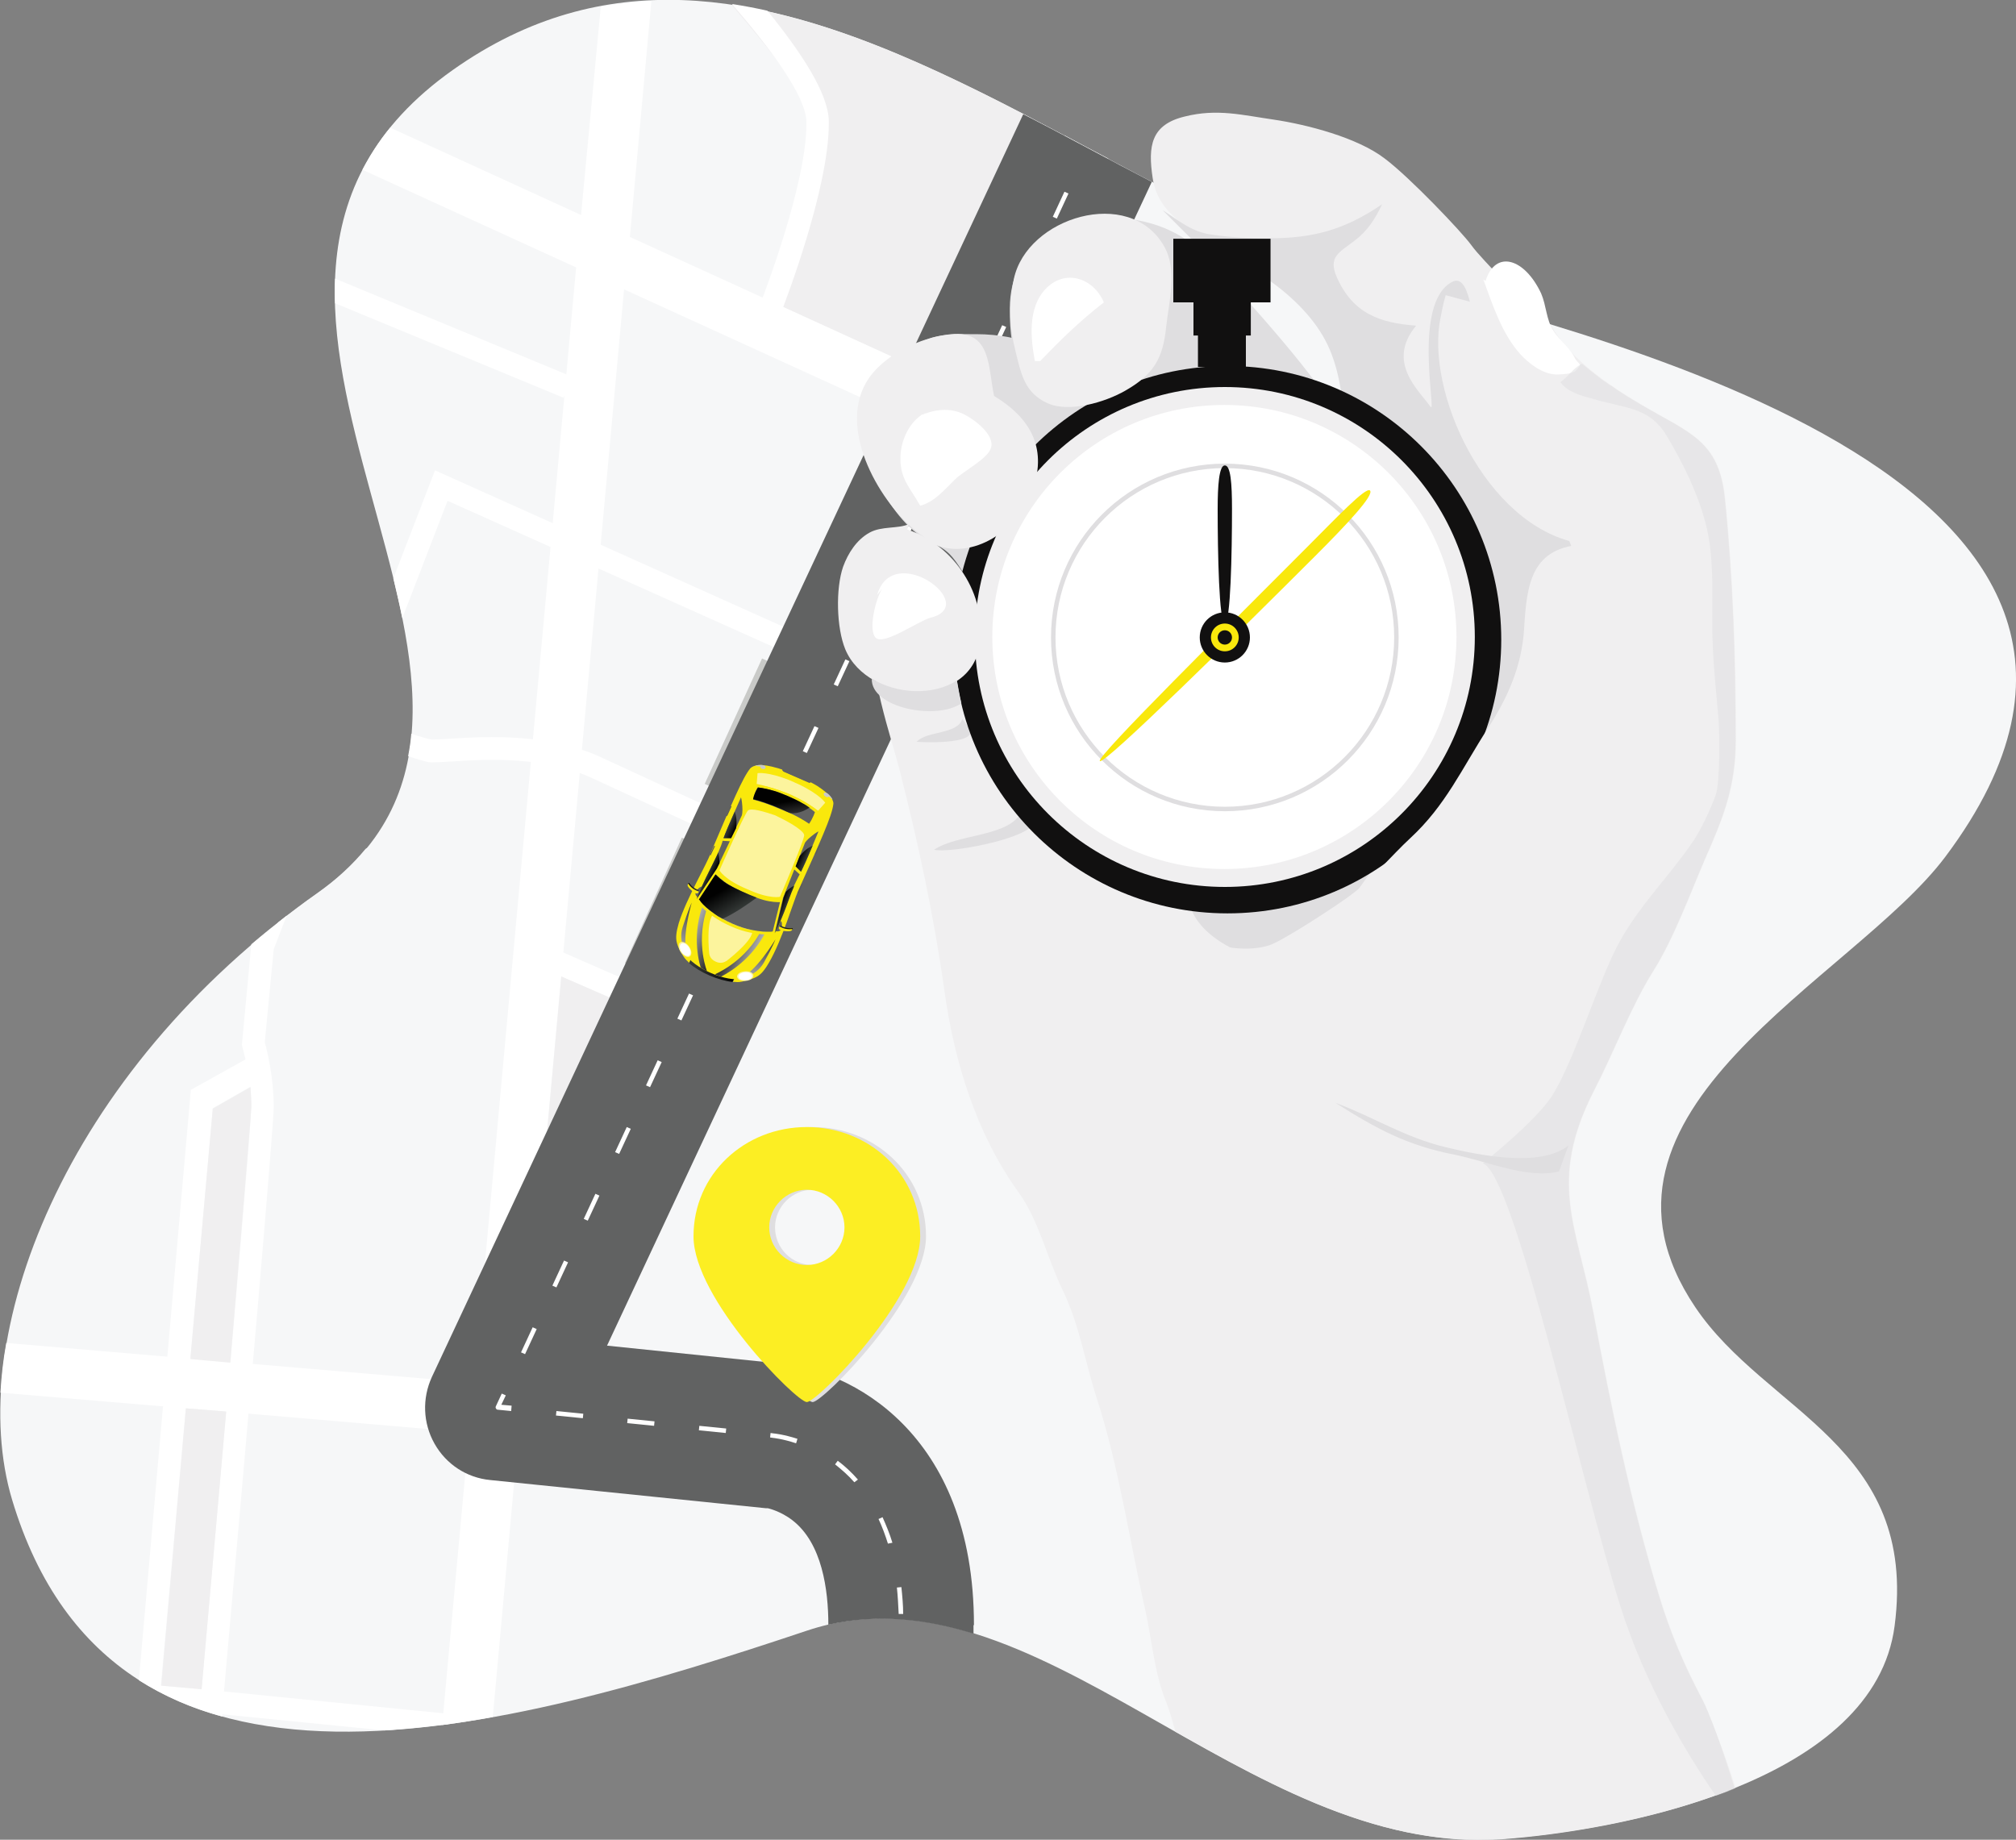 <?xml version="1.0" encoding="utf-8"?>
<!-- Generator: Adobe Illustrator 16.0.0, SVG Export Plug-In . SVG Version: 6.00 Build 0)  -->
<!DOCTYPE svg PUBLIC "-//W3C//DTD SVG 1.1//EN" "http://www.w3.org/Graphics/SVG/1.1/DTD/svg11.dtd">
<svg version="1.1" id="Layer_1" xmlns="http://www.w3.org/2000/svg" xmlns:xlink="http://www.w3.org/1999/xlink" x="0px" y="0px"
	 width="450px" height="410.7px" viewBox="0 0 450 410.7" style="enable-background:new 0 0 450 410.7;" xml:space="preserve">
<rect x="0" y="0" width="450" height="410.7" fill="#808080" stroke="none"/>
<style type="text/css">
<![CDATA[
	.st0{fill:#111010;}
	.st1{fill:#B4D88A;}
	.st2{fill:#F0EFF0;}
	.st3{fill:#5A5A5A;}
	.st4{fill:#F6F7F8;}
	.st5{fill:#F9E80C;}
	.st6{fill:url(#SVGID_1_);}
	.st7{fill:url(#SVGID_2_);}
	.st8{fill:url(#SVGID_3_);}
	.st9{fill:url(#SVGID_4_);}
	.st10{fill:url(#SVGID_5_);}
	.st11{fill:url(#SVGID_6_);}
	.st12{fill:url(#SVGID_7_);}
	.st13{fill:url(#SVGID_8_);}
	.st14{fill:url(#SVGID_9_);}
	.st15{fill:#FCEE23;}
	.st16{fill:#FCF49D;}
	.st17{fill:#C9C9C9;}
	.st18{fill:#C9CAC8;}
	.st19{fill:#616262;}
	.st20{fill:#FFFFFF;}
	.st21{fill:#FFFFFF;stroke:#DFDEE0;stroke-miterlimit:10;}
	.st22{opacity:0.5;fill:#DFDEE0;}
	.st23{fill:url(#SVGID_10_);}
	.st24{fill:url(#SVGID_11_);}
	.st25{fill:url(#SVGID_12_);}
	.st26{fill:url(#SVGID_13_);}
	.st27{fill:#DFDEE0;}
]]>
</style>
<g>
	<path class="st4" d="M434.2,191.3c-20.6,27.4-85.4,56.5-55.8,100.5c15.8,23.5,49.8,30.9,44.5,71.2c-4.5,34.3-59.4,45.5-87.8,47.5
		c-57.5,4.2-104.2-63.4-154.9-46.5c-67.3,22.5-154.5,47.4-177.5-29.2c-10.7-35.7,11-95,68.2-135.4c63-44.4-41.6-133,30.2-183.8
		c67.5-47.7,139,27.3,203.3,45.2C349.7,73.4,498.3,105.9,434.2,191.3z"/>
	<path class="st2" d="M212.1,85.6l25.4-55.4c-24.5-13-49.4-25.5-74.2-29.1c8.7,10.1,17.8,21.6,19,27c2.4,10.6-7.6,40.4-7.6,40.4
		L212.1,85.6z"/>
	<path class="st4" d="M105.8,308.7L118.4,171c0,0-20.5,9.1-36.8,18.5c-2.9,3.5-6.4,6.8-10.8,9.9c-3,2.1-5.9,4.3-8.7,6.5
		c-4.4,11.1-3.9,27.4-2.3,36c1.7,8.9-4.9,62.4-4.9,62.4L105.8,308.7z"/>
	<path class="st20" d="M180,27.2c0,0.2,0,0.3,0,0.5c0,13.6-9.8,38.8-9.9,39.1l4.7,1.8c0.4-1.1,10.2-26.4,10.2-41c0-0.2,0-0.4,0-0.6
		c-0.1-6.2-6.3-15.5-13.7-24.6c-2.6-0.6-5.3-1.1-7.9-1.5C172.2,11.1,179.9,21.5,180,27.2z"/>
	<path class="st20" d="M135.7,265.7l-21.2-9.4l2.1-4.6l21.3,9.4C137.1,262.6,136.4,264.1,135.7,265.7z"/>
	<path class="st20" d="M155.8,231.3l-31.4-13.7l-0.6-5.8l34.6,15.1C157.5,228.4,156.7,229.9,155.8,231.3z"/>
	<g>
		<path class="st20" d="M100.5,164.9c-1.7,0.1-3.1,0.2-4.1,0.2c-0.7-0.1-2.2-0.5-4.6-1.3c-0.1,1.7-0.4,3.4-0.7,5
			c2.7,0.9,4.4,1.4,5.1,1.4c1.2,0,2.7-0.1,4.5-0.2c7.8-0.5,20.9-1.3,31.9,3.9c4.8,2.2,20.7,9.6,39.7,18.3c0.5-1.6,1.1-3.2,1.6-4.8
			c-18.8-8.7-34.5-15.9-39.2-18.1C122.7,163.6,108.8,164.4,100.5,164.9z"/>
		<path class="st20" d="M127.7,84.1L74.8,62.2c-0.1,1.8-0.1,3.6,0,5.5l51,21.1L127.7,84.1z"/>
		<path class="st20" d="M87.8,129.1c0.7,3,1.4,5.9,2,8.9l10.1-26.2l87.4,39.2c0.7-1.6,1.3-3.1,2-4.6L97.1,105L87.8,129.1z"/>
		<path class="st20" d="M100,384.9l0.2-2.3l-50.2-5c5.2-58.2,11.1-126.2,11.1-130.5c0-6.6-1.5-12.7-2-14.4l2-20.8l2.9-7.5
			c-2.7,2.1-5.3,4.2-7.9,6.4l-2.1,22.4l0.1,0.5c0,0,0.3,1.1,0.7,2.8l-12.2,6.8L31,375.1c5.7,3.6,11.9,6.3,18.6,8.1
			c0-0.2,0-0.3,0-0.5l36.2,3.6C90.5,386,95.2,385.5,100,384.9z M45,377.1l-9.1-0.8l11.6-128.9l8.4-4.8c0.1,1.4,0.2,2.9,0.2,4.4
			C56.1,251,50.6,314.4,45,377.1z"/>
	</g>
	<path class="st20" d="M222.2,90.2l25.2-54.8c-3.3-1.7-6.6-3.5-9.8-5.2l-25.4,55.4l-71.6-32.7l4.8-52.7c-3.8,0.2-7.5,0.6-11.3,1.3
		L129.7,48L87.1,28.5c-2.5,3-4.5,6.2-6.2,9.4l47.7,21.8l-22.8,249c-37.1-3.2-79-6.7-104.4-8.9c-0.7,3.8-1.1,7.5-1.3,11.1
		c25.3,2.1,67.4,5.7,104.6,8.9l-6,65.3c3.8-0.5,7.5-1.1,11.3-1.8l5.7-62.6c0.3,0,6.9-14.3,9.2-19.1l92.5-201.3L222.2,90.2z
		 M118.8,288.5l20.5-223.9l68.1,31.1L118.8,288.5z"/>
	<polygon class="st18" points="152.2,187 159.8,190.5 147.1,218.5 139.5,215 	"/>
	<polygon class="st18" points="170.1,147 177.7,150.5 164.9,178.5 157.3,175 	"/>
	<polygon class="st18" points="196.3,110.4 203.9,113.8 191.2,141.8 183.5,138.3 	"/>
	<path class="st2" d="M55.9,242.7l-8.4,4.8l-5,55.9l8.9,0.8c0,0,4.7-55.6,4.7-57.2C56.1,245.2,55.9,242.7,55.9,242.7z"/>
	<polygon class="st2" points="45,377.1 36,376.3 41.5,314.4 50.5,315.1 	"/>
	<polygon class="st2" points="146.9,227.4 132.5,258.7 122,254 125.3,218 	"/>
	<polygon class="st1" points="130.4,263.3 118.8,288.5 121.5,259.4 	"/>
	<path class="st19" d="M217.4,362.8c0-43.4-28.1-57.1-43.2-58.4l-38.7-4L257.1,40.6c-9.5-4.9-19.1-10.2-28.7-15.1l-132,281.9
		c-2.2,4.8-2,10.3,0.6,14.9c2.6,4.6,7.2,7.6,12.4,8.1l61.6,6.3c0.1,0,0.3,0,0.4,0c0,0,2.8,0.6,5.5,2.7c6.6,5.1,8,15.5,8,23.3
		c10.9-2.5,21.7-1.3,32.4,2V362.8z"/>
	<g>
		<g>
			<path class="st20" d="M200.6,360.3c-0.1-2-0.2-4-0.4-5.9l1-0.1c0.2,1.9,0.4,4,0.4,6L200.6,360.3z M198.2,344.6
				c-0.6-1.9-1.3-3.8-2.1-5.5l0.9-0.4c0.8,1.8,1.6,3.7,2.2,5.7L198.2,344.6z M190.7,330.9c-1.3-1.5-2.8-2.8-4.3-4l0.6-0.8
				c1.6,1.2,3.1,2.6,4.5,4.2L190.7,330.9z M177.7,322.2c-3-1-5.1-1.2-5.1-1.2l-0.7-0.1l0.1-1l0.7,0.1c0.1,0,2.2,0.2,5.3,1.2
				L177.7,322.2z M162,319.9l-6-0.6l0.1-1l6,0.6L162,319.9z M146,318.3l-6-0.6l0.1-1l6,0.6L146,318.3z M130.1,316.6l-6-0.6l0.1-1
				l6,0.6L130.1,316.6z"/>
		</g>
		<g>
			<path class="st20" d="M114.1,315l-3-0.3c-0.2,0-0.3-0.1-0.4-0.3c-0.1-0.1-0.1-0.3,0-0.5l1.3-2.8l0.9,0.4l-1,2.1l2.3,0.2
				L114.1,315z"/>
		</g>
		<g>
			<path class="st20" d="M117.2,302.3l-0.9-0.4l2.6-5.6l0.9,0.4L117.2,302.3z M124.2,287.4l-0.9-0.4l2.6-5.6l0.9,0.4L124.2,287.4z
				 M131.2,272.5l-0.9-0.4l2.6-5.6l0.9,0.4L131.2,272.5z M138.2,257.6l-0.9-0.4l2.6-5.6l0.9,0.4L138.2,257.6z M145.1,242.7l-0.9-0.4
				l2.6-5.6l0.9,0.4L145.1,242.7z M152.1,227.8l-0.9-0.4l2.6-5.6l0.9,0.4L152.1,227.8z M159.1,212.9l-0.9-0.4l2.6-5.6l0.9,0.4
				L159.1,212.9z M166.1,197.9l-0.9-0.4l2.6-5.6l0.9,0.4L166.1,197.9z M173.1,183l-0.9-0.4l2.6-5.6l0.9,0.4L173.1,183z M180.1,168.1
				l-0.9-0.4l2.6-5.6l0.9,0.4L180.1,168.1z M187,153.2l-0.9-0.4l2.6-5.6l0.9,0.4L187,153.2z M194,138.3l-0.9-0.4l2.6-5.6l0.9,0.4
				L194,138.3z M201,123.4l-0.9-0.4l2.6-5.6l0.9,0.4L201,123.4z M208,108.5l-0.9-0.4l2.6-5.6l0.9,0.4L208,108.5z M215,93.6l-0.9-0.4
				l2.6-5.6l0.9,0.4L215,93.6z M222,78.6l-0.9-0.4l2.6-5.6l0.9,0.4L222,78.6z M228.9,63.7l-0.9-0.4l2.6-5.6l0.9,0.4L228.9,63.7z
				 M235.9,48.8l-0.9-0.4l2.6-5.6l0.9,0.4L235.9,48.8z"/>
		</g>
	</g>
	<g>
		<g>
			<path class="st5" d="M151.5,206.1c-0.6,2.1-0.7,3.3-0.4,4.4c0.2,0.8,0.6,1.6,1.2,2.6c0.3,0.5,0.7,1.1,1.3,1.6
				c0.1,0.1,0.2,0.2,0.3,0.3l1-2.2l9.7,4.2l-1,2.2c0.1,0,0.3,0,0.4,0c0,0,0,0,0,0c0.8,0.1,1.5,0,2.1-0.2c1.1-0.3,2-0.5,2.7-0.9
				c0,0,0,0,0,0c0,0,0,0,0,0c1-0.5,1.8-1.4,2.9-3.3c2.9-5,5.5-13.8,6.4-15.8c4.9-10.9,7.6-16.8,7.9-19.4c0.1-0.5-0.1-1-0.5-1.5
				c-0.6-0.9-1.8-1.8-3-2.6c-0.5-0.3-1-0.6-1.6-0.9c-0.1,0.1-0.3,0.1-0.5,0l-5.5-2.4c-0.2-0.1-0.3-0.2-0.3-0.4
				c-0.4-0.1-0.8-0.3-1.3-0.4c-1.4-0.4-2.9-0.7-4.1-0.6c-0.7,0.1-1.3,0.3-1.7,0.7c-1.7,2-4.2,8-8.9,19
				C157.9,192.7,153.2,200.6,151.5,206.1z"/>
			<linearGradient id="SVGID_1_" gradientUnits="userSpaceOnUse" x1="153.86" y1="216.063" x2="164.551" y2="216.063">
				<stop  offset="0" style="stop-color:#373C3A"/>
				<stop  offset="1" style="stop-color:#010101"/>
			</linearGradient>
			<path class="st6" d="M154.8,212.8l-1,2.2c2.4,2.1,6.6,3.9,9.7,4.2l1-2.2L154.8,212.8z"/>
			<path class="st5" d="M152.3,206.1c-1.1,3.5-0.5,4.4,0.6,6.7c1.6,3.2,9.5,6.7,13,5.6c2.5-0.7,3.5-1,5.4-4.1
				c2.8-4.8,5.3-13.3,6.2-15.2c4.7-10.5,7.6-16.8,7.9-19.4c0.3-2.9-15.4-9.7-17.3-7.5c-1.6,1.9-4.3,8.4-8.8,18.9
				C158.4,193.1,153.9,200.7,152.3,206.1z"/>
			<path class="st16" d="M159.8,214.7c1.1,0.5,1.9,0.1,2.4-0.2c0,0,6.2-4.7,5.7-6.8c-0.5-2.3-6.5-4.8-8.5-3.7
				c-1.9,1.1-1.1,8.8-1.1,8.8C158.4,213.5,158.7,214.2,159.8,214.7z"/>
			<path class="st5" d="M170.4,200.9c1.7,0.5,3.1,0.5,3.6,0.5l0.2-0.8c0,0-1.6,0.1-3.7-0.5c-1.8-0.5-5.8-2.2-7.4-3.2
				c-1.9-1.2-2.9-2.4-2.9-2.4l-0.4,0.7c0.4,0.4,1.3,1.3,2.9,2.3C164.4,198.6,168.5,200.4,170.4,200.9z"/>
			
				<linearGradient id="SVGID_2_" gradientUnits="userSpaceOnUse" x1="38.265" y1="-156.433" x2="44.986" y2="-156.433" gradientTransform="matrix(-0.917 -0.399 0.399 -0.917 266.138 85.143)">
				<stop  offset="0" style="stop-color:#B0B1B1"/>
				<stop  offset="1" style="stop-color:#272626"/>
			</linearGradient>
			<path class="st7" d="M161,218c2.5-1.3,7.8-4.7,10.7-11.6l-1-0.4c-3.1,7.6-9.6,10.8-11.1,11.5C160,217.7,160.5,217.9,161,218z"/>
			
				<linearGradient id="SVGID_3_" gradientUnits="userSpaceOnUse" x1="304.238" y1="-156.648" x2="310.957" y2="-156.648" gradientTransform="matrix(0.917 0.399 0.399 -0.917 -61.96 -57.798)">
				<stop  offset="0" style="stop-color:#B0B1B1"/>
				<stop  offset="1" style="stop-color:#272626"/>
			</linearGradient>
			<path class="st8" d="M156.4,216c-0.8-2.7-1.9-8.9,1.2-15.7l1,0.5c-3.4,7.5-1.4,14.4-0.8,16C157.3,216.5,156.8,216.3,156.4,216z"
				/>
			<path class="st16" d="M176.3,174.2c-5-2-7.2-1.6-7.2-1.6l-0.2,2.4c3.7,0.8,7.2,2.2,7.2,2.2s3.7,1.6,6.5,3.8l1.6-1.8
				c0,0-1.2-1.9-6.1-4.2c-0.3-0.1-0.9-0.4-0.9-0.4l0,0C176.9,174.5,176.6,174.3,176.3,174.2z"/>
			<path class="st5" d="M171.8,208c-0.8,0-2.1,0-4-0.4c-2.7-0.5-6-2-8.3-3.6c-1.6-1.1-2.5-2.1-3-2.6c-0.2-0.2-0.4-0.4-0.4-0.6l0,0
				c0,0-0.3,0.5-0.3,0.6c0,0.2,0.2,0.4,0.4,0.6c0.5,0.6,1.4,1.5,3,2.6c2.3,1.6,5.6,3.1,8.3,3.6c1.9,0.4,3.2,0.4,4,0.4
				c0.4,0,0.6,0,0.8-0.1c0.1-0.1,0.2-0.7,0.2-0.7l0,0C172.3,208,172.1,208,171.8,208z"/>
			<path class="st19" d="M170.4,200.9c-1.9-0.5-6-2.3-7.7-3.4c-1.5-0.9-2.5-1.9-2.9-2.3l-3.7,5.6c0,0.1,0.2,0.3,0.4,0.6
				c0.5,0.6,1.4,1.5,3,2.6c2.3,1.6,5.6,3.1,8.3,3.6c1.9,0.4,3.2,0.4,4,0.4c0.3,0,0.6,0,0.7-0.1l1.6-6.5
				C173.5,201.4,172.2,201.4,170.4,200.9z"/>
			<path class="st5" d="M167.8,178.3c0,0.2,0,0.4,0,0.6c0,0,0.1,0,0.3,0c0.8,0.1,2.9,0.6,6.4,2.1c3.2,1.4,5.2,2.8,5.9,3.3
				c0.2,0.1,0.3,0.2,0.3,0.2c0.1-0.1,0.3-0.3,0.4-0.4c1.2-1.4,1.6-3,1.6-3s-1.2-1-3.1-2.1c-1.5-0.9-5.3-2.5-6.9-3
				c-2.1-0.6-3.7-0.8-3.7-0.8S168,176.5,167.8,178.3z M169.2,175.7c0,0,1.5,0.2,3.4,0.7c1.5,0.4,5.1,2,6.5,2.8c1.8,1.1,2.9,2,2.9,2
				s-0.4,1.3-1.3,2.6c-1.1-0.7-3.1-1.9-6-3.2c-3.1-1.4-5.3-2-6.5-2.3C168.4,176.9,169.2,175.7,169.2,175.7z"/>
			<path class="st19" d="M180.6,183.9c0.9-1.3,1.3-2.6,1.3-2.6s-1.1-1-2.9-2c-1.3-0.8-4.9-2.4-6.5-2.8c-2-0.6-3.4-0.7-3.4-0.7
				s-0.7,1.2-1,2.7c1.2,0.3,3.3,0.9,6.5,2.3C177.5,181.9,179.6,183.2,180.6,183.9z"/>
			<path class="st19" d="M178.5,195.2l-1.2-1.1l-2.5,6.3l-1.9,7.9c0,0,0.9-1.8,2-4.6c0.7-1.7,1.5-4.2,2.2-5.7
				C177.8,196.6,178.2,195.7,178.5,195.2z"/>
			<path class="st19" d="M161.3,187.7l1.6,0.1l-2.9,6.1l-4.5,6.8c0,0,0.7-1.9,2-4.6c0.8-1.7,2.1-4,2.7-5.5
				C160.8,189.2,161.2,188.2,161.3,187.7z"/>
			<path class="st19" d="M178.8,194.6l-1.2-1.2l2.1-5.3c0,0,0.4-0.6,1.4-1.4c1.1-0.9,1.6-1.1,1.6-1.1S179.8,192.7,178.8,194.6z"/>
			<path class="st19" d="M161.5,187.1l1.7,0l2.4-5.1c0,0,0.2-0.7,0.1-2c-0.1-1.5-0.3-2-0.3-2S162.2,185.1,161.5,187.1z"/>
			
				<linearGradient id="SVGID_4_" gradientUnits="userSpaceOnUse" x1="45.8" y1="-149.427" x2="50.797" y2="-145.874" gradientTransform="matrix(-0.917 -0.399 0.399 -0.917 266.138 85.143)">
				<stop  offset="0" style="stop-color:#373C3A"/>
				<stop  offset="1" style="stop-color:#010101"/>
			</linearGradient>
			<path class="st9" d="M156.5,201.4c0.5,0.6,1.4,1.5,3,2.6c0.5,0.4,1.2,0.8,1.8,1.1c2.6-1.1,6.1-3.6,7.6-4.7
				c-2.1-0.8-4.9-2.1-6.3-2.9c-1.5-0.9-2.5-1.9-2.9-2.3l-3.7,5.6C156.2,200.9,156.3,201.1,156.5,201.4z"/>
			<path class="st16" d="M166.8,198.5c5,2.3,7.3,1.7,7.3,1.7s5.3-12.3,5.4-13.7c0.1-0.9-2.9-2.7-4.9-3.7L173,182
				c-2.1-0.7-5.5-1.8-6.1-1c-0.9,1.1-6.3,13.3-6.3,13.3S161.7,196.4,166.8,198.5z"/>
			
				<linearGradient id="SVGID_5_" gradientUnits="userSpaceOnUse" x1="34.152" y1="-167.042" x2="38.917" y2="-153.322" gradientTransform="matrix(-0.917 -0.399 0.399 -0.917 266.138 85.143)">
				<stop  offset="0" style="stop-color:#F7F8F8"/>
				<stop  offset="1" style="stop-color:#434343"/>
			</linearGradient>
			<path class="st10" d="M164.9,218.4c0,0,3.7-0.2,5.6-3.5c1.9-3.4,2.6-5.2,2.6-5.2S168.4,217.6,164.9,218.4z"/>
			
				<linearGradient id="SVGID_6_" gradientUnits="userSpaceOnUse" x1="459.207" y1="-167.255" x2="463.969" y2="-153.54" gradientTransform="matrix(0.917 0.399 0.399 -0.917 -207.678 -121.182)">
				<stop  offset="0" style="stop-color:#F7F8F8"/>
				<stop  offset="1" style="stop-color:#434343"/>
			</linearGradient>
			<path class="st11" d="M153.6,213.4c0,0-2.4-2.9-1.2-6.5c1.2-3.7,2-5.4,2-5.4S151.8,210.4,153.6,213.4z"/>
			<g>
				<path class="st19" d="M155.7,200.3c0,0-0.7-0.5-0.4-1.2c0.3-0.7,1.7-1.7,1.3-0.8C156.2,199.2,155.9,200.1,155.7,200.3z"/>
				<path class="st5" d="M153.5,197.6c-0.2,0.4,1.6,1.9,1.8,1.8c0.4,0.2,0.6-0.1,0.7-0.4c-1-0.3-1.8-1-2.2-1.8
					C153.6,197.3,153.5,197.4,153.5,197.6z"/>
				
					<linearGradient id="SVGID_7_" gradientUnits="userSpaceOnUse" x1="55.59" y1="-147.902" x2="58.477" y2="-147.902" gradientTransform="matrix(-0.917 -0.399 0.399 -0.917 266.138 85.143)">
					<stop  offset="0" style="stop-color:#373C3A"/>
					<stop  offset="1" style="stop-color:#010101"/>
				</linearGradient>
				<path class="st12" d="M156,199c0-0.2,0-0.3,0-0.3c-1-0.3-1.7-0.9-2.2-1.6c0,0-0.1,0-0.2,0.1C154.1,198,154.9,198.7,156,199z"/>
			</g>
			<g>
				<path class="st19" d="M173.2,207.9c0,0,0.9,0.2,1.2-0.5c0.3-0.7,0.1-2.4-0.3-1.5C173.7,206.8,173.2,207.6,173.2,207.9z"/>
				<path class="st5" d="M176.7,207.7c-0.2,0.4-2.5,0.1-2.5-0.1c-0.5-0.2-0.4-0.5-0.2-0.8c0.9,0.5,1.9,0.6,2.8,0.4
					C176.8,207.4,176.9,207.6,176.7,207.7z"/>
				
					<linearGradient id="SVGID_8_" gradientUnits="userSpaceOnUse" x1="414.158" y1="-148.12" x2="417.046" y2="-148.12" gradientTransform="matrix(0.917 0.399 0.399 -0.917 -146.605 -94.616)">
					<stop  offset="0" style="stop-color:#373C3A"/>
					<stop  offset="1" style="stop-color:#010101"/>
				</linearGradient>
				<path class="st13" d="M174,206.8c0.1-0.1,0.2-0.2,0.2-0.2c0.9,0.5,1.8,0.7,2.7,0.6c0,0,0,0.1,0.1,0.2
					C176,207.5,174.9,207.4,174,206.8z"/>
			</g>
			<path class="st3" d="M178,199.4c0.1,0.1,0.3,0,0.3-0.1l0.8-1.7c0.1-0.1,0-0.3-0.1-0.3L178,199.4z"/>
			<path class="st3" d="M181.9,190.7c0.1,0.1,0.2,0,0.3-0.1l0.8-1.7c0.1-0.1,0-0.3-0.1-0.3L181.9,190.7z"/>
			<path class="st3" d="M158.6,191c-0.1-0.1-0.2-0.2-0.1-0.3l0.8-1.7c0-0.1,0.2-0.2,0.3-0.1L158.6,191z"/>
			<path class="st3" d="M162.3,182.2c-0.1-0.1-0.2-0.2-0.1-0.3l0.8-1.8c0-0.1,0.2-0.2,0.3-0.1L162.3,182.2z"/>
			<path class="st19" d="M175,172.3l5.5,2.4c0.2,0.1,0.3,0,0.5,0c-1.7-0.9-3.1-1.5-3.1-1.5s-1.4-0.6-3.2-1.2
				C174.7,172,174.8,172.2,175,172.3z"/>
			
				<linearGradient id="SVGID_9_" gradientUnits="userSpaceOnUse" x1="43.392" y1="-127.816" x2="46.667" y2="-122.794" gradientTransform="matrix(-0.917 -0.399 0.399 -0.917 266.138 85.143)">
				<stop  offset="0" style="stop-color:#5E5F5F"/>
				<stop  offset="1" style="stop-color:#010101"/>
			</linearGradient>
			<path class="st14" d="M168.1,178.4c1.2,0.3,3.3,0.9,6.5,2.3c0.6,0.3,1.2,0.6,1.8,0.8c2,0.3,3.8-0.9,4.3-1.2c-0.4-0.3-1-0.7-1.6-1
				c-1.3-0.8-4.9-2.4-6.5-2.8c-2-0.6-3.4-0.7-3.4-0.7S168.4,176.9,168.1,178.4z"/>
			
				<linearGradient id="SVGID_10_" gradientUnits="userSpaceOnUse" x1="36.349" y1="-132.026" x2="38.067" y2="-132.026" gradientTransform="matrix(-0.917 -0.399 0.399 -0.917 266.138 85.143)">
				<stop  offset="0" style="stop-color:#373C3A"/>
				<stop  offset="1" style="stop-color:#010101"/>
			</linearGradient>
			<path class="st23" d="M177.6,193.4l1.2,1.2c0.5-1,1.7-3.7,2.6-5.8c-1,0.4-2,1.2-2.9,2.3L177.6,193.4z"/>
			
				<linearGradient id="SVGID_11_" gradientUnits="userSpaceOnUse" x1="36.224" y1="-144.405" x2="37.771" y2="-144.405" gradientTransform="matrix(-0.917 -0.399 0.399 -0.917 266.138 85.143)">
				<stop  offset="0" style="stop-color:#373C3A"/>
				<stop  offset="1" style="stop-color:#010101"/>
			</linearGradient>
			<path class="st24" d="M177.3,197.7c-0.7,0.3-1.3,0.8-1.9,1.4l-0.5,1.3l-1.9,7.9c0,0,0.9-1.8,2-4.6c0.7-1.7,1.5-4.2,2.2-5.7
				C177.2,197.9,177.2,197.8,177.3,197.7z"/>
			
				<linearGradient id="SVGID_12_" gradientUnits="userSpaceOnUse" x1="390.459" y1="-132.242" x2="392.179" y2="-132.242" gradientTransform="matrix(0.917 0.399 0.399 -0.917 -142.639 -92.892)">
				<stop  offset="0" style="stop-color:#373C3A"/>
				<stop  offset="1" style="stop-color:#010101"/>
			</linearGradient>
			<path class="st25" d="M163.2,187.1l-1.7,0c0.4-1.1,1.5-3.7,2.5-5.9c0.4,1,0.5,2.3,0.3,3.7L163.2,187.1z"/>
			
				<linearGradient id="SVGID_13_" gradientUnits="userSpaceOnUse" x1="390.334" y1="-144.619" x2="391.883" y2="-144.619" gradientTransform="matrix(0.917 0.399 0.399 -0.917 -142.639 -92.892)">
				<stop  offset="0" style="stop-color:#373C3A"/>
				<stop  offset="1" style="stop-color:#010101"/>
			</linearGradient>
			<path class="st26" d="M160.3,190.3c0.2,0.7,0.3,1.5,0.3,2.4l-0.6,1.2l-4.5,6.8c0,0,0.7-1.9,2-4.6c0.8-1.7,2-4,2.7-5.5
				C160.2,190.5,160.2,190.4,160.3,190.3z"/>
			<g>
				<path class="st17" d="M170.9,171.4c0-0.2-0.1-0.4-0.3-0.5l-0.4-0.1c-0.2-0.1-1.5,0-1.6,0.2l1.1,0.1c0,0.2,0.1,0.4,0.3,0.5
					l0.4,0.1C170.6,171.7,170.8,171.6,170.9,171.4L170.9,171.4z"/>
			</g>
			<g>
				<path class="st17" d="M183.9,177.1c0.1-0.2,0.4-0.2,0.6-0.1l0.3,0.2c0.2,0.1,1.1,1.1,1,1.3l-0.8-0.7c-0.1,0.2-0.4,0.2-0.6,0.1
					l-0.3-0.2C183.9,177.5,183.8,177.3,183.9,177.1L183.9,177.1z"/>
			</g>
			<g>
				<path class="st16" d="M151.8,212.3c-0.5-0.9-0.4-1.8,0.2-2c0.6-0.2,1.5,0.4,2,1.3c0.5,0.9,0.4,1.8-0.2,2
					C153.2,213.8,152.3,213.2,151.8,212.3z"/>
				<path class="st20" d="M152,212.3c-0.4-0.8-0.3-1.5,0.2-1.7c0.5-0.2,1.3,0.3,1.7,1.1c0.4,0.8,0.3,1.5-0.2,1.7
					C153.1,213.5,152.4,213,152,212.3z"/>
			</g>
			<g>
				<path class="st16" d="M166.9,218.9c1-0.2,1.5-0.9,1.2-1.4c-0.3-0.6-1.3-0.8-2.3-0.6c-1,0.2-1.5,0.9-1.2,1.4
					C164.9,218.9,165.9,219.1,166.9,218.9z"/>
				<path class="st20" d="M166.8,218.8c0.8-0.2,1.3-0.7,1-1.2c-0.2-0.5-1.1-0.7-1.9-0.5c-0.8,0.2-1.3,0.7-1,1.2
					C165.1,218.7,166,218.9,166.8,218.8z"/>
			</g>
		</g>
	</g>
	<path class="st27" d="M181.4,251.6c-13.9,0-25.3,10.5-25.3,24.4s23,37,25.3,37c2.3,0,25.3-23.1,25.3-37S195.3,251.6,181.4,251.6z
		 M181.4,282.4c-4.7,0-8.4-3.8-8.4-8.4c0-4.6,3.8-8.4,8.4-8.4c4.6,0,8.4,3.8,8.4,8.4C189.8,278.6,186,282.4,181.4,282.4z"/>
	<path class="st15" d="M180.1,251.6c-13.9,0-25.3,10.5-25.3,24.4s23,37,25.3,37c2.3,0,25.3-23.1,25.3-37S194,251.6,180.1,251.6z
		 M180.1,282.4c-4.6,0-8.4-3.8-8.4-8.4c0-4.6,3.8-8.4,8.4-8.4s8.4,3.8,8.4,8.4C188.5,278.6,184.7,282.4,180.1,282.4z"/>
	<g>
		<path class="st2" d="M360.4,213.9c1.5-2.2,0.8-8.7,0.8-12.3c0-6.3,0.3-12.6,0-18.9c-0.6-14.9-0.2-31.7-3.3-46.3
			c-2.8-13.2-6.8-26-12.5-38.2c-4.5-9.7,0.3-16.7-3.3-26.8c-1.5-4.4-11-12.9-13.7-16.7c-2.1-2.9-13.7-15.1-19.3-19.3
			c-6.1-4.7-17.4-7.6-24.8-8.7c-7-1-12.6-2.5-19.8-0.7c-7.6,1.8-8.3,6.6-7.2,13.8c1.1,7.2,6.6,10.2,12.4,14.2
			c10.3,7.1,25.1,13.3,29.3,26.5c2.5,7.8,1.5,18.8,1.9,27.1c0.8,17.9,2.9,34.4,7.6,51.9c2.9,10.9,5.5,24,11.9,33.3
			c4,5.9,9.8,11.5,15.5,15.9c4.2,3.2,9,6.1,14.3,6.6C353.9,215.9,356.7,213.5,360.4,213.9"/>
		<path class="st27" d="M217.9,74.6c10.1,0,18.3,3.7,26.4,9.5c4.7,3.4,9.9,6.3,14.4,10c6.1,5,11.1,11.5,16.6,17.2
			c13.6,14,30.9,25.4,32,46.7c0.5,9.6-2,19.9-11.2,24.5c-5.9,3-15.4,2-21.2-0.7c-10.9-5.1-23.6-12.1-32.1-20.7
			c-8.9-9-17.2-18.9-24.9-28.8c-2-2.5-3.2-5.4-5.3-7.9c-2.3-2.7-4.5-2.9-7.1-4.7c-8.8-6.1-16.7-23.9-11.3-33.6
			c2.7-4.9,8.9-9.2,14.1-10.8C211.4,74.5,214.7,74.6,217.9,74.6z"/>
		<path class="st2" d="M364,347.1c-4.9-21.6-15.6-39.9-17.5-62c-1.8-20.5,0.4-42-4.3-62.1c-1.9-8.1-5-14.4-8.4-21.8
			c-2.7-5.8-4-12.6-6.4-18.6c-6.4-16.3-21.1-25.1-35.5-33.6c-10.1-6-19.8-13-30-18.9c-11.9-6.9-26.5-11.7-39.9-6.5
			c-5.3,2-6.2,3.7-5.2,9.2c0.8,4.5,1.2,5-3.1,7.2c-4.5,2.3-16-2.7-18.2,2.3c-2.4,5.5,3.8,23.6,5.2,29.2c4.2,16.4,7.7,32.6,10.1,49.6
			c2.2,15.9,7.1,31.9,16.5,45c4.6,6.3,6.4,14.7,9.9,21.9c3.8,7.9,4.9,15.7,7.6,24.1c4.9,15.1,7.3,31.7,10.8,47.1
			c1.6,7.2,2,14.2,4.8,21c0.6,1.5,1.2,3.7,2,6.4c23,13,46.8,25.8,72.8,24c13.6-1,33.2-4.1,50.5-10.8
			C378.5,383.9,365.9,355.3,364,347.1z"/>
		<path class="st27" d="M341.8,174.3c-7.5-20.4-18.8-42.4-30.4-61.8c-6.4-10.8-13.1-21.4-20.8-31.1c-5.5-6.9-11.7-13.8-17.7-20.5
			c-6-6.8-11.6-10.7-20.6-12c-14.4-2.2-26.8,5.3-26.9,19.9c-0.2,22.8,12.1,20.6,24.5,28.9c14.1,9.4,25.3,19.8,34.4,34.2
			c6.5,10.2,11.7,19.1,22.7,25.4c2.2,1.3,24,13,25.1,8.1"/>
		<path class="st27" d="M259.5,46.9c3.9,2.5,6.5,4.9,11.1,5.5c4.2,0.6,8.3,0.8,12.7,0.8c10,0,17-2,25.2-7.6
			c-1.5,3.2-3.2,5.9-6.1,8.1c-3.5,2.7-6,3.6-4,8.2c3.6,8.1,9.6,10.2,17.7,10.8c-6.8,8.2,0.7,14.5,3.2,18.1
			c1.5,2.2-4.2-23.3,4.9-27.9c7.3-3.7,4.4,37,10.6,43c3,2.9,6.8,3.9,9.9,6.4c2.8,2.2,4.5,5.8,5.8,9c3.1,7.5,1.3,18.6,1.3,26.8
			c0,10.7-0.4,21.9-9.5,29.1c-7.7,6.1-13.6,4.7-21.4-0.2c-11.8-7.4-11-19.4-11.9-32.4c-0.4-5.3-0.5-10.9-2-15.8
			c-1.2-4-3.1-7.9-4.3-11.9c-3.8-12.8-0.7-28.1-6.4-40c-5.4-11.2-19.3-19.3-30.5-23.7"/>
		<path class="st27" d="M214.8,160.5c-1.1,3.5-7.9,2.6-10.2,5.1c2.5,0.2,15,0.5,11.4-3.5"/>
		<path class="st27" d="M227.4,182.2c-3.5,4.6-13.9,4.1-18.9,7.5c3.5,0.8,19.5-2.2,22-5.5c-0.6-0.7-1.2-0.7-1.9-0.9"/>
		<path class="st27" d="M318.2,181.9c-2.4,3.9-7.5,6.6-10.5,10.5c-3.3,4.3-6.3,8.8-9.5,13.2c-5.2,7.1-13.4,10.7-22,6.7
			c-10.7-4.9-15.3-13.6-6-23.6c6.3-6.8,16.8-10.5,24.9-14.8c4.2-2.3,9.8-5.1,14.7-4.7c3.2,0.2,10.6,2.2,10,6.3"/>
		<circle class="st0" cx="274" cy="142.8" r="61.1"/>
		<circle class="st2" cx="273.4" cy="142.2" r="55.8"/>
		<circle class="st20" cx="273.3" cy="142.2" r="51.8"/>
		<circle class="st21" cx="273.4" cy="142.3" r="38.3"/>
		<path class="st5" d="M293.6,124.1c-16.7,16.7-47.2,46.8-48.1,45.8c-0.9-0.9,29.2-30.6,45.8-47.3c7-7,13.6-14,14.5-13.1
			C306.8,110.5,300.6,117.1,293.6,124.1z"/>
		<circle class="st0" cx="273.4" cy="142.3" r="5.6"/>
		<circle class="st5" cx="273.4" cy="142.3" r="3.1"/>
		<path class="st2" d="M321.3,72.3c-2.5,17.5,11.9,46.8,32.7,49.2c-12.3,0.5-13.2,8.9-13.8,18.9c-0.5,8.2-3.6,15.3-8.1,22.2
			c-5.8,9-9.4,17.2-17.3,24.5c-4.1,3.8-8.6,9.2-13,12.5c-2.7,2.1-15.2,10.3-18.4,11.4c-9.6,3.1-23-4.1-23.3-4.4L384,400.4
			c1.1-0.4,2.2-0.9,3.4-1.3c-2.5-7.8-6-17-7.4-19.8c-3.9-7.3-7.1-14.8-9.5-22.7c-6.4-20.9-10.8-42.3-14.8-63.7
			c-3.6-19.2-10.3-29,0.2-49.5c4.4-8.5,8.3-18.9,13.3-26.8c4.4-7,8.1-17,11.3-24.5c4.2-9.5,7-16.4,7-26.9c0-17.9-0.6-36-2.4-53.8
			c-1.3-13.1-7.9-14.7-18.6-21c-6.7-4-14.1-8.9-18.8-15.4c-0.5-0.7-1-1.5-1.5-2.4c-8.4-2.6-16.4-4.8-23.5-6.7
			C322.1,67.9,321.7,70.1,321.3,72.3z"/>
		<path class="st20" d="M331.1,62.4c2.1,5.7,4.1,12,8.2,16.6c2,2.2,5,4.5,8.1,4.6c0.9,0,3.6-0.1,4.3-0.8c1.8-1.9,0.6-1.2-0.3-3.1
			c-1.1-2.2-3.4-3.8-4.7-5.9c-1.6-2.6-1.5-5.5-2.7-8.3c-3.7-7.9-10.2-9.8-12.4-2.8"/>
		<path class="st22" d="M379.9,379.3c-3.9-7.3-7.1-14.8-9.5-22.7c-6.4-20.9-10.8-42.3-14.8-63.7c-3.6-19.2-10.3-29,0.2-49.5
			c4.4-8.5,8.3-18.9,13.3-26.8c4.4-7,8.1-17,11.3-24.5c4.2-9.5,7-16.4,7-26.9c0-17.9-0.6-36-2.4-53.8c-1.3-13.1-7.9-14.7-18.6-21
			c-0.5-0.3-1-0.6-1.5-0.9c-0.1-0.1-0.3-0.2-0.4-0.2c-0.4-0.3-0.8-0.5-1.3-0.8c-0.1-0.1-0.2-0.1-0.3-0.2c-1.1-0.7-2.2-1.4-3.3-2.2
			c0,0,0,0-0.1,0c-0.5-0.4-1.1-0.8-1.6-1.1c0,0,0,0,0,0c-1.6-1.2-3.2-2.5-4.8-3.8c0,0,0,0,0,0c-0.3,0.2-0.5,0.3-0.8,0.5
			c-1.5,1-2.5,2.6-4,3.6c1.6,2.3,4.9,3.1,7.5,3.8c7,2.1,12.4,1.7,16.3,8.3c3.5,5.9,6.7,12.3,8.5,19c2.4,8.6,1.3,18.3,1.7,27.3
			c0.2,5.6,0.8,11.1,1.3,16.7c0.2,2.5,0.4,14.1-0.6,17c-1.1,3.1-3.2,7.6-5,10.3c-5.2,7.7-11.7,14-16.3,22.2
			c-4.8,8.5-10.1,26.6-15.3,34.8c-3.6,5.6-15.4,15-15.4,15c7.1,2.6,21.6,70.1,30.7,98.9c5.5,17.5,14.8,32.9,21.3,42.3
			c1.4-0.5,2.8-1,4.2-1.6C384.8,391.2,381.4,382,379.9,379.3z"/>
		<path class="st2" d="M202.9,117c-2.5,1.1-6.1,0.4-8.8,1.9c-2.9,1.6-4.8,4.6-5.9,7.6c-1.7,4.9-1.5,13.7,0.5,18.5
			c5.1,12.1,27.9,13.3,30-1.1c1.6-11.2-5.7-22.2-16.2-25.7"/>
		<path class="st20" d="M197.4,130.8c-1.5,1.3-3.8,9.4-2,11.5c1.7,2,9.6-3.7,12.3-4.4c11.3-2.8-8.4-17.3-11.9-5.1"/>
		<path class="st2" d="M208,121.3c9.1,4.3,19.7-3.3,22.6-12.2c3.2-9.4-0.9-16-8.7-20.7c-1.4-6.3-0.5-14.7-9.6-13.8
			c-5.9,0.6-12.4,3.4-16.7,7.8c-9.6,9.9-1.3,26.5,6.9,34.4c1,1,2.8,2.5,3.5,2.9"/>
		<path class="st20" d="M206.9,92c-3.6,1.5-5.8,6-5.9,9.9c-0.2,5,2.2,7,4.4,11c3.3-0.9,5.4-3.6,7.8-5.9c1.8-1.8,7.3-4.6,8-7
			c0.9-2.9-3.6-6.3-6-7.5c-3.2-1.6-6.7-1.1-9.9,0.3"/>
		<path class="st2" d="M233.8,90c4.8,2.2,12.9-0.2,17.4-2.8c6.3-3.6,8.4-7.2,9.1-14.2c0.6-5.6,2.6-12.8-0.5-18.1
			c-7.7-13.4-30.6-6.4-33.5,7.4c-1.2,5.9-1,10.7,0.4,16.2C227.9,83.4,228.7,87.7,233.8,90z"/>
		<path class="st20" d="M231,80.6c-0.9-4.8-1.7-11.8,2.4-16.1c4.4-4.6,10.7-2.4,13,3c-5.4,4.2-9.6,8.3-14.2,13.1"/>
		<rect x="267.4" y="73.3" class="st0" width="10.7" height="8.6"/>
		<rect x="266.4" y="62.8" class="st0" width="12.8" height="12.1"/>
		<rect x="261.9" y="53.3" class="st0" width="21.7" height="14.2"/>
		<path class="st27" d="M213.6,151.9c-5.2,3.4-13.3,3.1-19-0.4c-0.3,6.5,14.4,9.4,20,5.5C214.2,155.3,213.9,153.6,213.6,151.9z"/>
		<path class="st27" d="M350.1,255.7c-6.3,5.1-20.3,2.1-27.4,0.4c-9.2-2.2-16.2-6.8-24.6-9.9c9.3,5.9,16,9.5,26.7,11.6
			c7,1.4,16.4,5.5,23.2,3.7"/>
		<path class="st0" d="M275,113.6c0,9.7-0.3,25.5-1.6,25.5s-1.6-15.8-1.6-25.5c0-5.1,0.3-9.7,1.6-9.7S275,107.9,275,113.6z"/>
		<circle class="st0" cx="273.4" cy="142.3" r="1.6"/>
	</g>
</g>
</svg>
